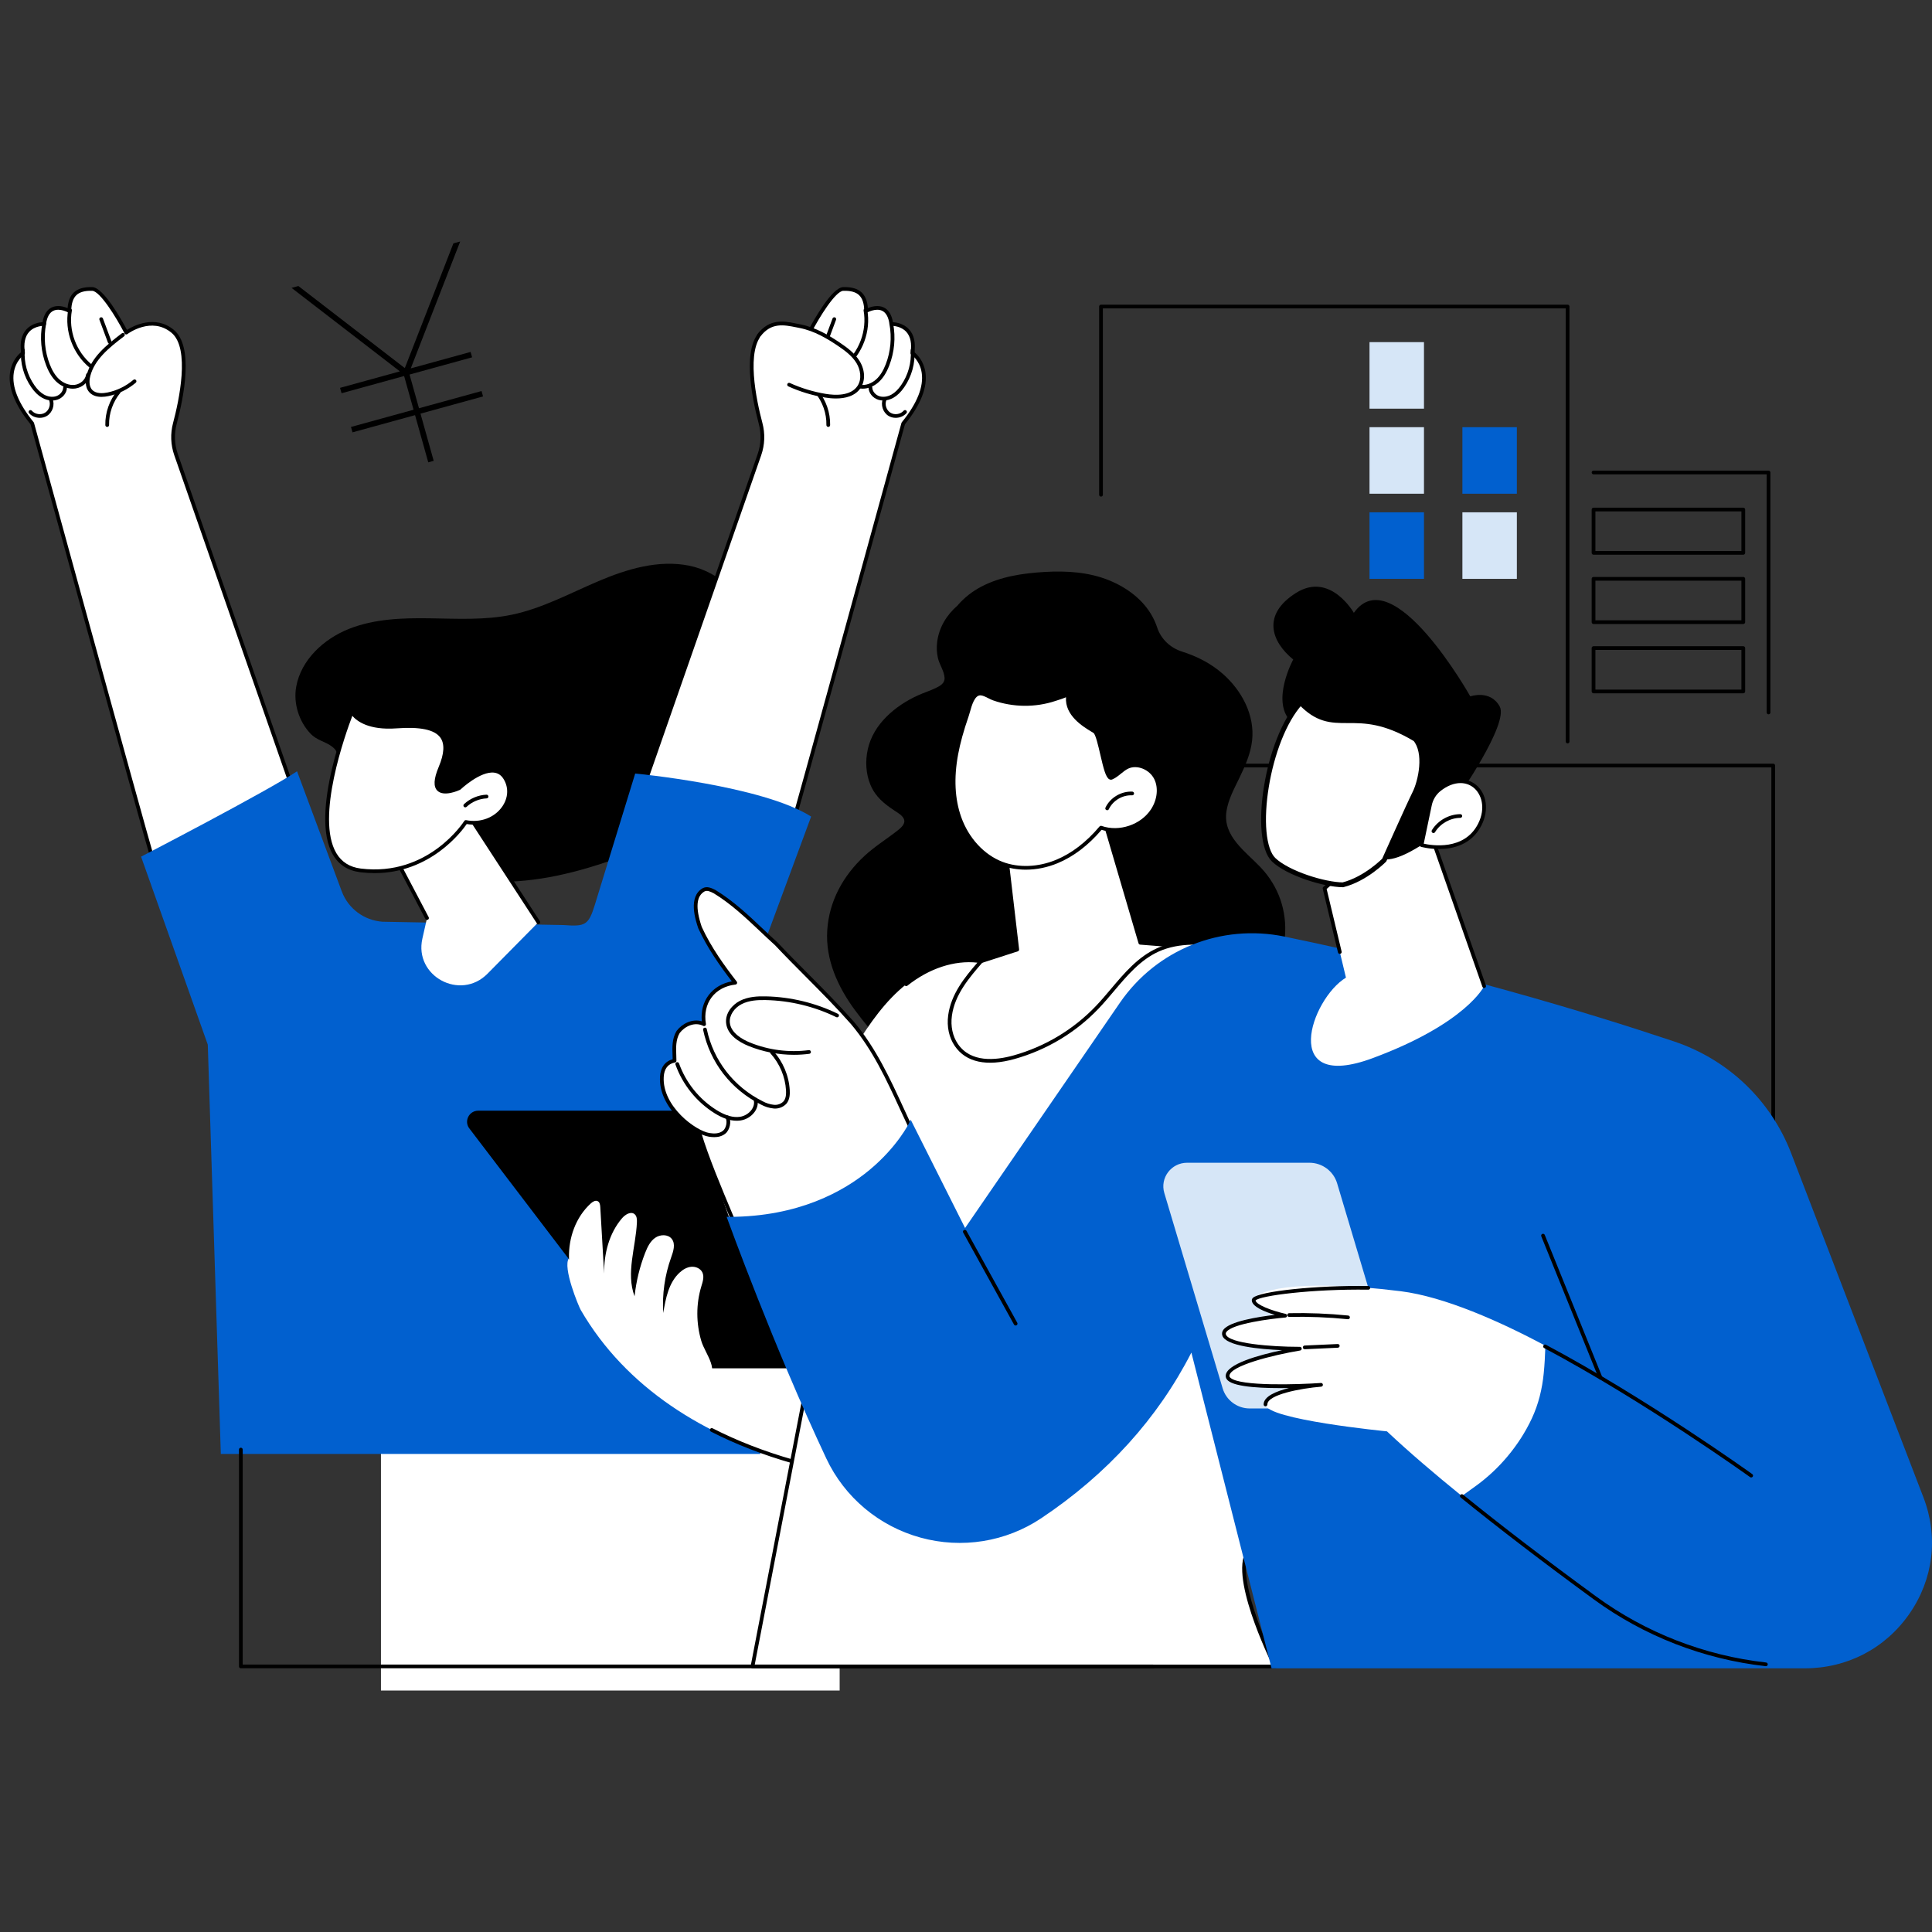 <svg width="200" height="200" viewBox="0 0 200 200" fill="none" xmlns="http://www.w3.org/2000/svg">
<rect x="0" y="0" width="200" height="200" fill="#333333" stroke="none"/>
<g clip-path="url(#clip0_4461_26265)">
<path d="M162.277 76.956C162.384 76.956 162.471 76.87 162.471 76.764V31.731C162.471 31.625 162.384 31.539 162.277 31.539H113.976C113.869 31.539 113.782 31.625 113.782 31.731V51.217C113.782 51.322 113.869 51.408 113.976 51.408C114.082 51.408 114.169 51.322 114.169 51.217V31.923H162.084V76.764C162.084 76.87 162.17 76.956 162.277 76.956Z" fill="black"/>
<path d="M183.078 73.946C183.185 73.946 183.271 73.86 183.271 73.754V48.91C183.271 48.805 183.185 48.719 183.078 48.719H164.963C164.856 48.719 164.769 48.805 164.769 48.91C164.769 49.017 164.856 49.102 164.963 49.102H182.885V73.754C182.885 73.86 182.971 73.946 183.078 73.946Z" fill="black"/>
<path d="M164.963 57.424H180.465C180.572 57.424 180.658 57.338 180.658 57.232V52.746C180.658 52.641 180.572 52.555 180.465 52.555H164.963C164.856 52.555 164.769 52.641 164.769 52.746V57.232C164.769 57.338 164.856 57.424 164.963 57.424ZM180.271 57.041H165.156V52.938H180.271V57.041Z" fill="black"/>
<path d="M164.963 64.596H180.465C180.572 64.596 180.658 64.51 180.658 64.404V59.918C180.658 59.812 180.572 59.727 180.465 59.727H164.963C164.856 59.727 164.769 59.812 164.769 59.918V64.404C164.769 64.51 164.856 64.596 164.963 64.596ZM180.271 64.212H165.156V60.11H180.271V64.212Z" fill="black"/>
<path d="M164.963 71.768H180.465C180.572 71.768 180.658 71.682 180.658 71.576V67.09C180.658 66.984 180.572 66.898 180.465 66.898H164.963C164.856 66.898 164.769 66.984 164.769 67.09V71.576C164.769 71.682 164.856 71.768 164.963 71.768ZM180.271 71.384H165.156V67.282H180.271V71.384Z" fill="black"/>
<path d="M147.41 42.305H141.771V35.417H147.41V42.305Z" fill="#D6E6F7"/>
<path d="M147.41 51.109H141.771V44.222H147.41V51.109Z" fill="#D6E6F7"/>
<path d="M157.025 51.109H151.387V44.222H157.025V51.109Z" fill="#0160CF"/>
<path d="M147.41 59.922H141.771V53.034H147.41V59.922Z" fill="#0160CF"/>
<path d="M157.025 59.922H151.387V53.034H157.025V59.922Z" fill="#D6E6F7"/>
<path d="M39.437 137.148H86.921V175.003H39.437V137.148Z" fill="white"/>
<path d="M30.664 71.08C31.165 68.316 33.498 66.145 36.127 65.101C38.757 64.058 41.662 63.964 44.494 64.006C47.326 64.049 50.19 64.212 52.963 63.64C56.119 62.988 58.991 61.419 61.953 60.159C64.916 58.899 68.176 57.925 71.337 58.557C74.497 59.189 77.428 61.889 77.311 65.083C77.221 67.545 75.447 69.615 73.571 71.23C75.384 70.783 77.293 70.454 79.107 70.894C80.921 71.334 82.616 72.722 82.875 74.556C83.138 76.413 81.928 78.152 80.611 79.498C77.001 83.185 72.224 85.508 67.435 87.472C63.23 89.197 58.88 90.715 54.351 91.158C49.823 91.601 45.061 90.891 41.239 88.442C38.037 86.389 35.573 82.985 35.04 79.2C34.908 78.262 35.078 77.817 34.366 77.28C33.666 76.752 32.812 76.652 32.146 75.95C30.94 74.681 30.353 72.799 30.664 71.08Z" fill="black"/>
<path d="M30.751 82.985L18.226 47.072C17.861 46.027 17.82 44.899 18.105 43.83C18.81 41.181 19.876 35.959 17.873 34.301C15.675 32.48 13.068 34.434 13.068 34.434C13.068 34.434 10.756 29.947 9.545 29.916C8.016 29.877 7.212 30.469 7.179 32.197C7.179 32.197 4.933 30.897 4.569 33.542C4.569 33.542 1.92 33.443 2.386 36.557C2.386 36.557 -0.845 38.693 3.335 43.836C3.335 43.836 14.705 85.263 15.973 89.544C15.973 89.544 28.469 87.276 30.751 82.985Z" fill="white"/>
<path d="M15.973 89.733C15.984 89.733 15.996 89.732 16.008 89.73C16.522 89.636 28.623 87.395 30.922 83.071C30.947 83.024 30.951 82.969 30.934 82.919L18.409 47.006C18.056 45.995 18.016 44.913 18.292 43.876C19.064 40.974 20.053 35.852 17.997 34.15C16.055 32.542 13.798 33.738 13.14 34.151C12.641 33.208 10.73 29.751 9.55 29.721C8.683 29.698 8.059 29.88 7.643 30.274C7.266 30.631 7.055 31.163 6.999 31.895C6.627 31.74 5.945 31.541 5.349 31.828C4.857 32.066 4.539 32.578 4.403 33.351C4.059 33.372 3.28 33.492 2.726 34.105C2.231 34.653 2.047 35.448 2.179 36.468C1.918 36.678 1.23 37.331 1.046 38.517C0.806 40.072 1.517 41.89 3.159 43.921C3.563 45.393 14.55 85.417 15.787 89.595C15.812 89.678 15.889 89.733 15.973 89.733ZM30.54 82.965C28.376 86.811 17.604 89.029 16.109 89.32C14.638 84.28 3.634 44.191 3.522 43.782C3.515 43.756 3.503 43.733 3.486 43.712C1.9 41.761 1.207 40.036 1.427 38.585C1.62 37.311 2.485 36.718 2.494 36.712C2.556 36.671 2.588 36.598 2.577 36.525C2.434 35.568 2.581 34.84 3.014 34.361C3.609 33.702 4.554 33.73 4.562 33.73C4.666 33.733 4.748 33.662 4.761 33.564C4.861 32.836 5.116 32.368 5.519 32.173C6.188 31.85 7.073 32.354 7.082 32.359C7.141 32.394 7.214 32.394 7.274 32.361C7.334 32.328 7.371 32.265 7.373 32.197C7.387 31.419 7.563 30.881 7.91 30.552C8.248 30.231 8.78 30.084 9.54 30.104C10.338 30.125 12.022 32.822 12.896 34.518C12.922 34.568 12.969 34.605 13.025 34.617C13.08 34.63 13.139 34.618 13.185 34.584C13.286 34.508 15.696 32.744 17.75 34.444C19.712 36.069 18.521 41.513 17.918 43.778C17.622 44.889 17.665 46.049 18.043 47.131L30.54 82.965Z" fill="black"/>
<path d="M10.508 41.084C10.755 41.084 10.998 41.05 11.213 41.006C12.261 40.789 13.244 40.308 14.056 39.615C14.137 39.546 14.146 39.425 14.076 39.345C14.007 39.264 13.884 39.255 13.803 39.324C13.041 39.975 12.118 40.427 11.134 40.63C10.714 40.718 9.948 40.797 9.538 40.352C9.143 39.924 9.273 39.211 9.347 38.925C9.785 37.235 11.251 36.016 12.844 34.813C12.929 34.749 12.946 34.629 12.881 34.544C12.816 34.46 12.695 34.444 12.61 34.508C10.96 35.753 9.441 37.02 8.972 38.829C8.861 39.26 8.749 40.065 9.253 40.611C9.585 40.971 10.053 41.084 10.508 41.084Z" fill="black"/>
<path d="M11.098 44.195C11.099 44.195 11.1 44.195 11.102 44.195C11.209 44.192 11.293 44.105 11.291 43.999C11.265 42.803 11.689 41.588 12.456 40.665C12.524 40.584 12.512 40.463 12.43 40.395C12.347 40.328 12.225 40.34 12.157 40.421C11.333 41.414 10.876 42.721 10.904 44.007C10.906 44.112 10.992 44.195 11.098 44.195Z" fill="black"/>
<path d="M9.394 38.099C9.45 38.099 9.505 38.076 9.543 38.03C9.612 37.948 9.6 37.828 9.518 37.76C7.889 36.419 7.073 34.216 7.44 32.147C7.459 32.043 7.388 31.943 7.283 31.925C7.178 31.906 7.078 31.976 7.059 32.081C6.669 34.283 7.537 36.628 9.271 38.055C9.307 38.085 9.351 38.099 9.394 38.099Z" fill="black"/>
<path d="M7.54 40.236C7.626 40.236 7.711 40.23 7.796 40.219C8.552 40.119 9.195 39.524 9.293 38.835C9.308 38.73 9.234 38.633 9.129 38.618C9.021 38.603 8.925 38.677 8.91 38.782C8.836 39.306 8.335 39.761 7.745 39.839C7.203 39.91 6.6 39.694 6.127 39.261C5.734 38.9 5.414 38.394 5.149 37.712C4.641 36.404 4.505 34.925 4.767 33.548C4.787 33.444 4.718 33.343 4.613 33.324C4.508 33.304 4.407 33.373 4.387 33.477C4.108 34.944 4.247 36.456 4.788 37.849C5.075 38.587 5.427 39.141 5.864 39.542C6.349 39.986 6.959 40.236 7.54 40.236Z" fill="black"/>
<path d="M5.399 41.462C5.582 41.462 5.761 41.435 5.93 41.38C6.504 41.193 6.915 40.677 6.93 40.124C6.932 40.018 6.848 39.93 6.741 39.927C6.739 39.927 6.738 39.927 6.736 39.927C6.632 39.927 6.546 40.01 6.543 40.114C6.533 40.502 6.224 40.88 5.809 41.015C5.427 41.139 4.953 41.073 4.541 40.838C4.191 40.638 3.869 40.323 3.557 39.873C2.826 38.819 2.473 37.536 2.562 36.26C2.57 36.154 2.489 36.062 2.383 36.055C2.28 36.047 2.184 36.127 2.176 36.233C2.081 37.596 2.458 38.965 3.238 40.09C3.584 40.588 3.947 40.942 4.348 41.171C4.685 41.363 5.049 41.462 5.399 41.462Z" fill="black"/>
<path d="M4.121 43.254C4.382 43.254 4.642 43.188 4.864 43.051C5.443 42.695 5.701 41.898 5.438 41.274C5.397 41.176 5.284 41.13 5.185 41.171C5.087 41.212 5.04 41.324 5.081 41.422C5.274 41.88 5.085 42.464 4.66 42.725C4.236 42.986 3.625 42.894 3.298 42.519C3.228 42.438 3.106 42.43 3.025 42.499C2.945 42.568 2.936 42.689 3.005 42.77C3.28 43.085 3.702 43.254 4.121 43.254Z" fill="black"/>
<path d="M11.357 35.599C11.38 35.599 11.402 35.596 11.424 35.587C11.524 35.551 11.576 35.441 11.539 35.341L10.656 32.969C10.619 32.87 10.508 32.819 10.408 32.856C10.308 32.892 10.256 33.003 10.293 33.102L11.176 35.474C11.205 35.551 11.279 35.599 11.357 35.599Z" fill="black"/>
<path d="M66.09 82.985L78.615 47.072C78.979 46.027 79.02 44.899 78.736 43.83C78.03 41.181 76.964 35.959 78.967 34.301C81.166 32.48 83.772 34.434 83.772 34.434C83.772 34.434 86.084 29.947 87.296 29.916C88.824 29.877 89.629 30.469 89.661 32.197C89.661 32.197 91.908 30.897 92.271 33.542C92.271 33.542 94.921 33.443 94.454 36.557C94.454 36.557 97.685 38.693 93.505 43.836C93.505 43.836 82.135 85.263 80.868 89.544C80.868 89.544 68.371 87.276 66.09 82.985Z" fill="white"/>
<path d="M80.868 89.733C80.952 89.733 81.029 89.678 81.053 89.595C82.29 85.417 93.277 45.393 93.681 43.921C95.324 41.89 96.035 40.072 95.794 38.517C95.611 37.331 94.923 36.678 94.662 36.468C94.794 35.448 94.61 34.653 94.114 34.105C93.561 33.492 92.782 33.373 92.438 33.351C92.302 32.578 91.984 32.066 91.491 31.828C90.896 31.541 90.214 31.74 89.841 31.895C89.786 31.163 89.575 30.632 89.198 30.274C88.782 29.88 88.156 29.698 87.291 29.721C86.11 29.751 84.2 33.209 83.7 34.151C83.043 33.738 80.785 32.542 78.843 34.15C76.788 35.852 77.776 40.974 78.549 43.876C78.825 44.913 78.784 45.995 78.432 47.006L65.907 82.919C65.889 82.969 65.894 83.024 65.918 83.071C68.218 87.395 80.319 89.636 80.833 89.73C80.845 89.732 80.856 89.733 80.868 89.733ZM92.295 33.73C92.423 33.73 93.28 33.753 93.829 34.363C94.26 34.843 94.406 35.57 94.263 36.525C94.252 36.599 94.285 36.672 94.347 36.713C94.355 36.718 95.22 37.311 95.413 38.585C95.633 40.036 94.941 41.761 93.355 43.712C93.338 43.733 93.326 43.756 93.319 43.782C93.206 44.191 82.203 84.28 80.731 89.32C79.236 89.028 68.464 86.81 66.3 82.965L78.798 47.131C79.175 46.048 79.218 44.889 78.922 43.778C78.32 41.513 77.129 36.069 79.091 34.444C81.144 32.745 83.554 34.508 83.656 34.584C83.701 34.618 83.76 34.63 83.816 34.617C83.871 34.605 83.919 34.568 83.945 34.518C84.818 32.822 86.502 30.125 87.301 30.104C88.061 30.085 88.592 30.231 88.93 30.552C89.278 30.881 89.454 31.419 89.468 32.197C89.469 32.265 89.507 32.327 89.567 32.361C89.627 32.394 89.7 32.394 89.759 32.36C89.768 32.354 90.658 31.851 91.323 32.174C91.725 32.369 91.98 32.837 92.079 33.564C92.093 33.662 92.185 33.733 92.278 33.73C92.279 33.73 92.285 33.73 92.295 33.73Z" fill="black"/>
<path d="M86.332 41.084C86.787 41.084 87.255 40.971 87.587 40.611C88.091 40.065 87.979 39.26 87.868 38.829C87.399 37.02 85.879 35.753 84.23 34.508C84.145 34.444 84.024 34.46 83.959 34.544C83.894 34.629 83.911 34.749 83.996 34.813C85.589 36.016 87.055 37.235 87.493 38.925C87.567 39.211 87.697 39.923 87.302 40.352C86.892 40.797 86.126 40.718 85.706 40.63C84.722 40.427 83.799 39.975 83.037 39.324C82.956 39.255 82.834 39.264 82.764 39.345C82.694 39.425 82.703 39.546 82.784 39.615C83.596 40.308 84.579 40.789 85.627 41.006C85.842 41.05 86.085 41.084 86.332 41.084Z" fill="black"/>
<path d="M85.742 44.195C85.847 44.195 85.933 44.112 85.935 44.007C85.963 42.721 85.507 41.414 84.682 40.421C84.615 40.34 84.493 40.328 84.41 40.395C84.328 40.463 84.316 40.584 84.384 40.665C85.15 41.588 85.575 42.803 85.549 43.999C85.546 44.105 85.631 44.192 85.738 44.195C85.739 44.195 85.741 44.195 85.742 44.195Z" fill="black"/>
<path d="M87.446 38.099C87.489 38.099 87.533 38.085 87.569 38.055C89.303 36.628 90.171 34.283 89.781 32.081C89.762 31.976 89.662 31.906 89.557 31.925C89.451 31.943 89.381 32.043 89.4 32.147C89.766 34.216 88.951 36.419 87.322 37.76C87.24 37.828 87.228 37.948 87.297 38.03C87.335 38.076 87.39 38.099 87.446 38.099Z" fill="black"/>
<path d="M89.301 40.236C89.882 40.236 90.492 39.986 90.976 39.542C91.413 39.142 91.766 38.588 92.052 37.849C92.594 36.456 92.732 34.944 92.454 33.477C92.434 33.373 92.333 33.304 92.228 33.324C92.123 33.343 92.054 33.444 92.074 33.548C92.335 34.925 92.199 36.404 91.691 37.712C91.426 38.394 91.106 38.901 90.714 39.261C90.241 39.694 89.636 39.91 89.096 39.839C88.506 39.761 88.005 39.306 87.931 38.782C87.916 38.677 87.819 38.603 87.712 38.618C87.607 38.633 87.533 38.73 87.548 38.835C87.645 39.524 88.289 40.119 89.045 40.219C89.129 40.23 89.215 40.236 89.301 40.236Z" fill="black"/>
<path d="M91.442 41.462C91.791 41.462 92.156 41.363 92.493 41.171C92.894 40.941 93.257 40.588 93.603 40.09C94.383 38.965 94.76 37.596 94.664 36.233C94.657 36.127 94.563 36.047 94.458 36.055C94.351 36.062 94.271 36.154 94.278 36.26C94.368 37.536 94.014 38.819 93.284 39.873C92.972 40.322 92.65 40.638 92.3 40.838C91.888 41.073 91.413 41.139 91.032 41.015C90.616 40.88 90.308 40.502 90.298 40.114C90.295 40.01 90.209 39.927 90.104 39.927C90.103 39.927 90.101 39.927 90.099 39.927C89.993 39.93 89.908 40.018 89.911 40.124C89.925 40.677 90.337 41.193 90.911 41.38C91.08 41.435 91.259 41.462 91.442 41.462Z" fill="black"/>
<path d="M92.719 43.254C93.138 43.254 93.56 43.085 93.835 42.77C93.905 42.689 93.896 42.568 93.815 42.499C93.734 42.43 93.612 42.438 93.542 42.519C93.216 42.894 92.604 42.986 92.18 42.725C91.755 42.464 91.567 41.88 91.759 41.422C91.8 41.324 91.754 41.212 91.655 41.171C91.556 41.13 91.443 41.176 91.402 41.274C91.139 41.898 91.397 42.695 91.976 43.051C92.198 43.188 92.458 43.254 92.719 43.254Z" fill="black"/>
<path d="M85.482 35.599C85.561 35.599 85.635 35.551 85.664 35.474L86.547 33.102C86.584 33.003 86.532 32.892 86.432 32.856C86.332 32.819 86.221 32.87 86.184 32.969L85.301 35.341C85.264 35.44 85.315 35.551 85.415 35.587C85.438 35.596 85.46 35.599 85.482 35.599Z" fill="black"/>
<path d="M78.561 34.72C79.835 33.042 81.336 33.478 82.814 33.766C84.291 34.055 85.629 34.819 86.874 35.661C87.623 36.168 88.369 36.728 88.835 37.5C89.301 38.272 89.43 39.306 88.931 40.057C88.233 41.107 86.712 41.173 85.46 40.967C84.159 40.753 82.886 40.367 81.686 39.824L78.561 34.72Z" fill="white"/>
<path d="M86.541 41.25C87.468 41.25 88.517 41.027 89.093 40.161C89.594 39.406 89.558 38.322 89.001 37.4C88.499 36.569 87.696 35.984 86.983 35.501C85.835 34.724 84.446 33.888 82.851 33.577L82.567 33.52C81.144 33.233 79.672 32.936 78.407 34.603C78.343 34.688 78.36 34.808 78.445 34.872C78.531 34.936 78.652 34.919 78.716 34.834C79.834 33.361 81.124 33.62 82.49 33.896L82.776 33.953C84.302 34.251 85.649 35.063 86.765 35.818C87.444 36.278 88.207 36.832 88.669 37.597C89.064 38.25 89.248 39.23 88.77 39.95C88.058 41.021 86.41 40.928 85.492 40.776C84.206 40.565 82.953 40.185 81.767 39.648C81.67 39.604 81.555 39.647 81.511 39.743C81.466 39.839 81.509 39.953 81.606 39.997C82.823 40.548 84.109 40.938 85.428 41.155C85.74 41.206 86.129 41.25 86.541 41.25Z" fill="black"/>
<path d="M78.718 150.511H22.859L21.51 108.143L14.604 88.68C14.604 88.68 27.603 81.945 30.751 79.844L35.38 92.275C36.041 94.051 37.687 95.279 39.589 95.417L58.326 95.761C60.59 95.925 60.923 95.795 61.587 93.638L65.755 80.076C65.755 80.076 78.897 81.31 83.969 84.53L73.145 113.789L78.718 150.511Z" fill="#0160CF"/>
<path d="M47.258 82.461L55.73 95.47L50.466 100.798C47.655 103.643 42.846 101.05 43.725 97.164L44.205 95.04L40.057 87.147L47.258 82.461Z" fill="white"/>
<path d="M55.73 95.659C55.766 95.659 55.802 95.649 55.834 95.628C55.924 95.571 55.95 95.452 55.892 95.363L47.42 82.353C47.392 82.311 47.348 82.28 47.298 82.27C47.248 82.259 47.195 82.269 47.152 82.297L39.951 86.983C39.868 87.037 39.84 87.145 39.886 87.232L44.034 95.126C44.083 95.219 44.2 95.256 44.294 95.207C44.389 95.158 44.426 95.042 44.377 94.948L40.309 87.209L47.201 82.724L55.567 95.571C55.604 95.628 55.666 95.659 55.73 95.659Z" fill="black"/>
<path d="M48.224 85.088C48.224 85.088 44.556 90.991 37.323 90.098C30.11 89.209 36.424 73.695 36.424 73.695C36.424 73.695 37.289 75.48 41.026 75.205C44.763 74.931 47.185 75.686 45.594 79.46C44.002 83.235 47.539 81.585 47.539 81.585C47.539 81.585 50.958 78.328 52.307 80.558C53.657 82.789 51.303 85.706 48.224 85.088Z" fill="white"/>
<path d="M38.779 90.385C44.565 90.385 47.795 86.059 48.314 85.304C49.871 85.568 51.418 84.968 52.283 83.753C53.021 82.717 53.092 81.487 52.473 80.463C52.171 79.965 51.749 79.676 51.22 79.606C49.661 79.4 47.681 81.193 47.429 81.428C47.018 81.613 45.959 81.97 45.557 81.587C45.345 81.386 45.211 80.868 45.772 79.538C46.415 78.014 46.455 76.898 45.895 76.127C45.204 75.176 43.652 74.824 41.011 75.018C37.474 75.278 36.606 73.632 36.598 73.615C36.564 73.547 36.49 73.505 36.417 73.508C36.341 73.511 36.273 73.557 36.245 73.627C36.069 74.06 31.964 84.265 34.485 88.516C35.093 89.539 36.039 90.137 37.299 90.293C37.81 90.355 38.303 90.385 38.779 90.385ZM48.224 84.9C48.158 84.9 48.095 84.934 48.059 84.991C48.023 85.049 44.367 90.778 37.347 89.912C36.212 89.772 35.362 89.237 34.819 88.321C32.641 84.649 35.781 75.919 36.474 74.104C36.928 74.635 38.165 75.611 41.04 75.4C43.499 75.219 44.984 75.531 45.581 76.352C46.049 76.996 45.994 78.019 45.415 79.39C44.89 80.637 44.849 81.446 45.289 81.864C45.966 82.507 47.454 81.841 47.621 81.763C47.64 81.754 47.657 81.742 47.673 81.727C47.693 81.708 49.726 79.795 51.169 79.986C51.581 80.041 51.9 80.262 52.141 80.661C52.679 81.55 52.614 82.623 51.967 83.532C51.166 84.656 49.712 85.195 48.262 84.904C48.249 84.901 48.236 84.9 48.224 84.9Z" fill="black"/>
<path d="M48.166 83.577C48.214 83.577 48.262 83.56 48.3 83.524C48.854 83.001 49.611 82.682 50.377 82.649C50.483 82.644 50.566 82.555 50.561 82.449C50.557 82.343 50.461 82.261 50.36 82.266C49.502 82.302 48.654 82.66 48.033 83.246C47.955 83.32 47.952 83.441 48.026 83.518C48.064 83.557 48.115 83.577 48.166 83.577Z" fill="black"/>
<path d="M183.562 152.054C183.669 152.054 183.756 151.968 183.756 151.862V79.246C183.756 79.141 183.669 79.055 183.562 79.055H111.307C111.2 79.055 111.114 79.141 111.114 79.246C111.114 79.352 111.2 79.438 111.307 79.438H183.369V151.862C183.369 151.968 183.456 152.054 183.562 152.054Z" fill="black"/>
<path d="M130.526 89.816C128.958 88.15 126.565 86.579 126.963 83.981C127.15 82.76 127.765 81.637 128.297 80.537C128.895 79.299 129.461 78.038 129.617 76.661C129.915 74.026 128.528 71.456 126.576 69.749C125.338 68.666 123.9 67.937 122.369 67.454C121.158 67.072 120.19 66.164 119.793 64.968C119.671 64.601 119.518 64.242 119.335 63.895C118.391 62.105 116.678 60.837 114.828 60.08C112.729 59.222 110.395 59.073 108.15 59.207C105.907 59.341 103.617 59.67 101.604 60.718C100.662 61.208 99.797 61.883 99.108 62.697C98.005 63.658 97.21 64.933 97.016 66.445C96.944 67.01 96.967 67.572 97.096 68.128C97.255 68.814 97.749 69.474 97.783 70.182C97.81 70.731 97.323 71.001 96.884 71.216C96.28 71.512 95.628 71.709 95.015 71.989C92.666 73.061 90.406 74.958 89.832 77.57C89.564 78.793 89.626 80.09 90.111 81.251C90.627 82.488 91.536 83.213 92.63 83.934C92.965 84.156 93.456 84.431 93.589 84.835C93.745 85.307 93.24 85.718 92.913 85.976C91.779 86.87 90.556 87.616 89.491 88.603C87.294 90.638 85.837 93.264 85.638 96.269C85.433 99.352 86.739 102.185 88.541 104.619C89.411 105.793 90.355 106.92 91.328 108.011C92.376 109.185 93.537 110.157 95.013 110.756C96.478 111.351 98.093 111.625 99.65 111.871C101.241 112.123 102.847 112.29 104.457 112.358C107.601 112.491 110.76 112.255 113.853 111.683C116.895 111.121 119.87 110.211 122.699 108.968C125.285 107.831 127.786 106.322 129.709 104.237C131.573 102.217 132.778 99.719 133.013 96.977C133.242 94.303 132.367 91.772 130.526 89.816Z" fill="black"/>
<path d="M113.112 80.805L118.045 97.6L122.312 97.939C122.312 97.939 110.128 112.34 102.106 111.827C94.084 111.314 95.578 102.309 101.556 99.513L105.306 98.301L103.566 83.418L113.112 80.805Z" fill="white"/>
<path d="M102.534 112.029C110.547 112.029 121.969 98.639 122.459 98.059C122.506 98.004 122.518 97.927 122.49 97.861C122.462 97.795 122.399 97.75 122.327 97.744L118.194 97.416L113.298 80.748C113.268 80.647 113.161 80.588 113.061 80.616L103.514 83.229C103.422 83.254 103.363 83.342 103.374 83.436L105.096 98.164L101.496 99.327C101.488 99.329 101.481 99.332 101.473 99.336C98.062 100.931 95.869 104.676 96.481 107.86C96.95 110.302 98.995 111.817 102.093 112.015C102.239 112.024 102.386 112.029 102.534 112.029ZM121.917 98.096C120.152 100.111 109.329 112.095 102.118 111.632C99.167 111.443 97.3 110.078 96.861 107.789C96.281 104.771 98.374 101.215 101.627 99.688L105.366 98.48C105.454 98.452 105.509 98.366 105.498 98.275L103.777 83.555L112.98 81.036L117.86 97.65C117.882 97.727 117.95 97.782 118.03 97.788L121.917 98.096Z" fill="black"/>
<path d="M98.993 78.07C98.589 80.255 98.578 82.555 99.322 84.65C100.067 86.745 101.634 88.612 103.726 89.406C105.54 90.094 107.617 89.928 109.409 89.186C111.201 88.444 112.726 87.161 113.972 85.683C115.885 86.358 118.216 85.571 119.319 83.88C119.955 82.903 120.178 81.606 119.659 80.564C119.14 79.522 117.773 78.9 116.714 79.396C116.11 79.679 115.681 80.256 115.065 80.514C114.38 80.801 113.927 76.135 113.309 75.723C112.692 75.312 110.081 74.038 110.612 71.773C110.562 71.987 109.415 72.31 109.211 72.378C108.697 72.551 108.168 72.678 107.632 72.761C106.574 72.924 105.489 72.912 104.435 72.731C103.9 72.639 103.373 72.503 102.861 72.323C102.455 72.18 101.928 71.799 101.495 71.794C100.59 71.784 100.321 73.42 100.102 74.053C99.648 75.367 99.246 76.702 98.993 78.07Z" fill="white"/>
<path d="M106.192 90.028C107.282 90.028 108.409 89.804 109.483 89.359C111.12 88.681 112.651 87.519 114.034 85.903C115.994 86.524 118.363 85.696 119.481 83.98C120.214 82.855 120.349 81.512 119.832 80.475C119.239 79.285 117.742 78.698 116.631 79.219C116.319 79.365 116.055 79.581 115.8 79.788C115.539 80.001 115.293 80.203 115.006 80.326C114.776 80.177 114.463 78.825 114.275 78.011C113.957 76.634 113.745 75.779 113.417 75.561C113.349 75.515 113.258 75.46 113.15 75.394C112.314 74.888 110.357 73.701 110.8 71.814C110.8 71.814 110.8 71.813 110.8 71.813C110.824 71.71 110.759 71.607 110.655 71.583C110.56 71.561 110.466 71.612 110.432 71.699C110.368 71.764 110.115 71.893 109.29 72.149C109.227 72.168 109.178 72.183 109.149 72.193C108.651 72.36 108.13 72.486 107.601 72.568C106.563 72.728 105.509 72.718 104.468 72.538C103.94 72.448 103.421 72.313 102.925 72.139C102.795 72.093 102.645 72.017 102.486 71.937C102.16 71.772 101.823 71.602 101.497 71.599C101.493 71.599 101.489 71.599 101.486 71.599C100.598 71.599 100.261 72.796 100.037 73.59C99.994 73.743 99.956 73.88 99.919 73.987C99.378 75.553 99.023 76.838 98.802 78.032C98.34 80.531 98.453 82.778 99.139 84.71C99.951 86.996 101.64 88.817 103.657 89.581C104.444 89.88 105.306 90.028 106.192 90.028ZM113.971 85.488C113.915 85.488 113.86 85.512 113.823 85.557C112.457 87.177 110.947 88.337 109.334 89.006C107.477 89.775 105.458 89.854 103.795 89.223C101.883 88.498 100.279 86.763 99.504 84.583C98.841 82.715 98.732 80.534 99.183 78.101C99.4 76.926 99.75 75.659 100.285 74.112C100.324 73.999 100.364 73.854 100.41 73.693C100.602 73.011 100.892 71.982 101.487 71.982C101.489 71.982 101.49 71.982 101.492 71.982C101.728 71.985 102.024 72.134 102.311 72.279C102.481 72.365 102.642 72.446 102.796 72.5C103.312 72.682 103.852 72.822 104.402 72.916C105.484 73.103 106.581 73.113 107.661 72.947C108.212 72.862 108.754 72.731 109.273 72.557C109.301 72.547 109.346 72.533 109.405 72.515C109.831 72.383 110.138 72.276 110.353 72.18C110.217 74.066 112.107 75.211 112.948 75.722C113.051 75.784 113.137 75.836 113.201 75.879C113.418 76.024 113.696 77.222 113.898 78.097C114.239 79.571 114.467 80.485 114.843 80.675C114.938 80.723 115.043 80.728 115.14 80.687C115.485 80.542 115.77 80.31 116.046 80.085C116.293 79.883 116.527 79.692 116.796 79.566C117.709 79.138 118.991 79.653 119.485 80.645C119.935 81.547 119.805 82.775 119.156 83.772C118.107 85.382 115.858 86.141 114.036 85.499C114.015 85.491 113.993 85.488 113.971 85.488Z" fill="black"/>
<path d="M117.204 82.144C116.137 82.091 115.067 82.728 114.613 83.687L117.204 82.144Z" fill="white"/>
<path d="M114.613 83.875C114.686 83.875 114.755 83.835 114.788 83.765C115.211 82.872 116.202 82.282 117.194 82.332C117.302 82.336 117.392 82.255 117.397 82.15C117.402 82.044 117.32 81.954 117.214 81.949C116.07 81.892 114.926 82.572 114.438 83.602C114.393 83.698 114.434 83.812 114.531 83.857C114.557 83.87 114.585 83.875 114.613 83.875Z" fill="black"/>
<path d="M89.478 146.846C89.441 148.378 89 150.019 87.781 150.961C86.213 152.172 83.966 151.828 82.056 151.283C72.991 148.698 64.816 143.713 60.116 135.603C59.922 135.269 58.197 131.169 58.903 130.243C59.568 129.373 61.217 131.026 62.295 131.251C66.963 132.222 71.569 133.485 76.078 135.027C78.396 135.82 80.688 136.687 82.949 137.626C84.678 138.344 86.149 138.538 87.304 140.092C88.742 142.026 89.537 144.441 89.478 146.846Z" fill="white"/>
<path d="M85.058 151.977C86.065 151.977 87.068 151.758 87.9 151.115C89.379 149.973 89.645 147.955 89.672 146.855C89.731 144.421 88.945 141.98 87.46 139.982C86.532 138.733 85.428 138.337 84.15 137.878C83.787 137.748 83.411 137.613 83.024 137.452C82.925 137.412 82.812 137.458 82.771 137.555C82.729 137.653 82.776 137.765 82.874 137.806C83.27 137.971 83.651 138.107 84.018 138.239C85.237 138.676 86.29 139.054 87.149 140.209C88.583 142.139 89.342 144.496 89.285 146.845C89.26 147.878 89.016 149.767 87.662 150.813C86.074 152.039 83.733 151.566 82.109 151.103C79.123 150.251 76.317 149.159 73.769 147.858C73.674 147.809 73.558 147.846 73.509 147.941C73.46 148.035 73.497 148.15 73.592 148.199C76.162 149.512 78.992 150.613 82.002 151.471C82.886 151.723 83.974 151.977 85.058 151.977Z" fill="black"/>
<path d="M129.749 160.122C133.673 158.093 136.154 154.115 138.033 150.142C142.449 140.802 144.592 130.452 144.559 120.137C144.543 115.022 143.902 109.641 140.887 105.49C137.623 100.999 132.045 98.665 126.524 97.841C124.301 97.509 121.94 97.404 119.89 98.321C117.226 99.512 115.603 102.162 113.597 104.268C111.263 106.718 108.251 108.526 104.98 109.442C102.892 110.027 100.37 110.171 99.005 108.185C98.394 107.296 98.205 106.195 98.348 105.129C98.649 102.891 100.124 101.166 101.556 99.514C98.808 99.073 95.98 100.162 93.809 101.892C91.639 103.622 90.034 105.941 88.571 108.29C84.099 115.47 80.664 123.251 77.913 131.238C76.94 134.063 76.04 137.015 76.35 139.985C76.701 143.344 77.329 146.551 79.83 148.843C80.639 149.585 82.08 150.808 82.08 150.808L77.897 172.515H132.002C132.002 172.515 126.62 161.74 129.749 160.122Z" fill="white"/>
<path d="M77.897 172.705H132.002C132.069 172.705 132.131 172.671 132.167 172.614C132.202 172.558 132.205 172.488 132.176 172.428C130.702 169.478 127.41 161.546 129.838 160.29C134.072 158.101 136.535 153.759 138.208 150.221C142.523 141.095 144.786 130.691 144.753 120.135C144.738 115.621 144.303 109.863 141.043 105.376C138.12 101.352 132.974 98.608 126.553 97.649C124.586 97.356 122.042 97.146 119.811 98.144C117.827 99.031 116.401 100.72 115.021 102.354C114.516 102.951 113.995 103.569 113.456 104.134C111.133 106.573 108.183 108.344 104.927 109.256C103.033 109.786 100.495 110.012 99.165 108.075C98.616 107.277 98.394 106.239 98.54 105.153C98.837 102.942 100.359 101.186 101.702 99.637C101.748 99.585 101.761 99.511 101.738 99.446C101.714 99.381 101.656 99.334 101.587 99.323C99.013 98.909 96.134 99.791 93.688 101.741C93.605 101.807 93.592 101.928 93.659 102.01C93.725 102.093 93.847 102.106 93.931 102.04C96.181 100.246 98.801 99.387 101.178 99.654C99.861 101.178 98.451 102.907 98.156 105.102C97.998 106.282 98.242 107.414 98.845 108.291C100.001 109.973 102.14 110.434 105.032 109.625C108.356 108.694 111.366 106.887 113.737 104.398C114.284 103.824 114.809 103.202 115.318 102.6C116.669 100.999 118.067 99.344 119.97 98.494C122.108 97.537 124.581 97.743 126.496 98.029C132.812 98.972 137.868 101.661 140.73 105.6C143.925 109.999 144.351 115.679 144.366 120.136C144.399 130.636 142.149 140.983 137.858 150.058C136.21 153.542 133.79 157.814 129.659 159.95C126.653 161.504 130.849 170.573 131.693 172.321H78.13L84.455 139.507C84.475 139.402 84.406 139.302 84.301 139.282C84.197 139.262 84.095 139.33 84.075 139.435L77.707 172.477C77.696 172.533 77.711 172.591 77.748 172.635C77.784 172.68 77.839 172.705 77.897 172.705Z" fill="black"/>
<path d="M120.774 132.641C120.855 132.641 120.932 132.589 120.958 132.507L125.299 118.992C125.332 118.891 125.276 118.783 125.174 118.751C125.072 118.719 124.963 118.775 124.931 118.876L120.589 132.391C120.557 132.492 120.613 132.599 120.715 132.632C120.734 132.638 120.754 132.641 120.774 132.641Z" fill="black"/>
<path d="M84.44 137.824C84.53 137.824 84.611 137.761 84.63 137.67L86.615 128.041C86.629 127.972 86.605 127.902 86.551 127.857C85.072 126.602 84.262 124.082 84.535 121.588C84.74 119.716 85.737 116.228 90.108 113.908C90.202 113.858 90.237 113.742 90.187 113.648C90.137 113.555 90.02 113.52 89.925 113.57C85.398 115.973 84.364 119.599 84.15 121.547C83.865 124.154 84.673 126.699 86.213 128.073L84.251 137.594C84.229 137.697 84.297 137.799 84.401 137.82C84.415 137.823 84.428 137.824 84.44 137.824Z" fill="black"/>
<path d="M49.51 114.977H70.838C71.193 114.977 71.529 115.138 71.748 115.415L89.745 139.789C90.341 140.543 89.8 141.647 88.834 141.647H68.083C67.736 141.647 67.407 141.493 67.188 141.227L48.614 116.853C47.995 116.103 48.533 114.977 49.51 114.977Z" fill="black"/>
<path d="M61.156 124.581C61.357 124.399 61.642 124.22 61.882 124.348C62.09 124.459 62.128 124.734 62.142 124.969C62.275 127.264 62.407 129.559 62.54 131.853C62.512 129.801 63.05 127.678 64.39 126.114C64.72 125.729 65.303 125.366 65.693 125.691C65.928 125.887 65.946 126.234 65.933 126.538C65.818 129.114 64.778 131.777 65.691 134.192C65.854 132.657 66.222 131.143 66.783 129.704C67.013 129.114 67.297 128.508 67.817 128.141C68.336 127.774 69.154 127.752 69.543 128.253C69.956 128.786 69.7 129.545 69.474 130.177C68.816 132.011 68.537 133.977 68.659 135.92C68.912 134.402 69.226 132.765 70.368 131.724C70.702 131.419 71.115 131.173 71.568 131.137C72.021 131.1 72.512 131.311 72.708 131.718C72.924 132.165 72.745 132.69 72.601 133.165C72.045 134.995 72.057 136.984 72.598 138.816C73.003 140.19 74.739 142.039 72.902 143.112C72.272 143.48 71.494 143.509 70.77 143.406C68.725 143.115 66.947 141.89 65.348 140.592C63.715 139.266 62.165 137.811 60.974 136.084C59.783 134.356 58.963 132.334 58.903 130.242C58.843 128.151 59.601 125.995 61.156 124.581Z" fill="white"/>
<path d="M93.405 121.397C91.832 123.763 89.692 125.715 87.292 127.24C84.803 128.825 82.033 129.973 79.191 130.79C78.617 130.955 78.03 131.103 77.454 131.241C74.74 124.437 72.529 117.256 72.529 117.256C70.019 115.766 69.568 114.825 69.568 114.825C67.097 110.34 69.923 109.77 69.923 109.77C68.927 104.941 72.909 106.025 72.909 106.025C72.217 102.067 76.127 101.738 76.127 101.738C71.94 96.804 70.803 91.871 73.355 92.144C75.322 92.354 84.174 101.616 88.12 105.834C89.367 107.17 90.415 108.675 91.233 110.304L95.132 118.065C94.679 119.234 94.1 120.351 93.405 121.397Z" fill="white"/>
<path d="M82.185 109.193C82.716 109.193 83.249 109.159 83.778 109.091C83.884 109.077 83.959 108.981 83.945 108.876C83.931 108.771 83.836 108.697 83.728 108.71C81.662 108.977 79.551 108.703 77.624 107.919C76.892 107.618 75.649 106.948 75.55 105.851C75.485 105.131 75.988 104.348 76.773 103.947C77.552 103.548 78.467 103.511 79.262 103.527C81.782 103.578 84.31 104.189 86.571 105.295C86.667 105.342 86.782 105.303 86.829 105.208C86.877 105.113 86.838 104.998 86.742 104.951C84.43 103.821 81.847 103.196 79.27 103.144C78.429 103.126 77.452 103.168 76.596 103.606C75.817 104.004 75.073 104.863 75.165 105.885C75.276 107.118 76.483 107.865 77.476 108.274C78.973 108.882 80.576 109.193 82.185 109.193Z" fill="black"/>
<path d="M80.243 114.759C80.691 114.759 81.124 114.57 81.426 114.236C81.766 113.809 81.776 113.245 81.755 112.857C81.667 111.354 81.061 109.911 80.047 108.792C79.976 108.713 79.853 108.706 79.774 108.777C79.694 108.848 79.688 108.969 79.759 109.048C80.714 110.103 81.286 111.463 81.369 112.878C81.386 113.203 81.381 113.674 81.13 113.99C80.883 114.263 80.502 114.408 80.124 114.37C79.712 114.327 79.319 114.204 78.957 114.005C75.957 112.508 73.849 109.787 73.166 106.536C73.145 106.432 73.043 106.365 72.938 106.387C72.833 106.409 72.766 106.51 72.788 106.614C73.494 109.98 75.677 112.798 78.776 114.344C79.177 114.565 79.619 114.703 80.084 114.751C80.137 114.757 80.19 114.759 80.243 114.759Z" fill="black"/>
<path d="M76.262 116.019C76.405 116.019 76.546 116.008 76.685 115.987C77.247 115.899 77.782 115.571 78.115 115.11C78.385 114.736 78.495 114.305 78.424 113.895C78.406 113.791 78.308 113.72 78.201 113.738C78.096 113.756 78.025 113.855 78.043 113.96C78.111 114.354 77.949 114.681 77.801 114.886C77.531 115.26 77.08 115.536 76.624 115.608C75.909 115.72 75.109 115.494 74.179 114.916C72.38 113.789 71 112.072 70.292 110.081C70.257 109.981 70.146 109.929 70.046 109.964C69.945 109.999 69.892 110.109 69.927 110.209C70.664 112.28 72.101 114.067 73.973 115.241C74.813 115.763 75.566 116.019 76.262 116.019Z" fill="black"/>
<path d="M73.937 117.717C74.32 117.717 74.73 117.637 75.088 117.352C75.552 116.983 75.743 116.085 75.465 115.573C75.414 115.479 75.296 115.445 75.203 115.495C75.109 115.545 75.073 115.661 75.124 115.755C75.315 116.106 75.167 116.798 74.846 117.053C74.432 117.382 73.914 117.36 73.462 117.295C72.013 117.075 68.543 114.521 68.709 111.487C68.755 110.636 69.145 110.132 69.867 109.989C69.958 109.971 70.023 109.893 70.023 109.801C70.023 109.617 70.016 109.426 70.008 109.231C69.978 108.443 69.948 107.629 70.367 106.93C70.893 106.24 71.921 105.749 72.798 106.198C72.864 106.231 72.942 106.225 73.001 106.182C73.06 106.139 73.09 106.066 73.077 105.994C72.897 104.959 73.11 103.978 73.675 103.233C74.232 102.5 75.106 102.034 76.135 101.922C76.204 101.915 76.264 101.87 76.291 101.807C76.319 101.743 76.309 101.67 76.267 101.615C75.026 100.015 73.626 98.092 72.644 95.953C71.978 93.969 72.074 92.767 72.936 92.279C73.214 92.142 73.522 92.293 73.879 92.469C75.679 93.568 77.21 95.016 78.691 96.416C79.188 96.887 79.703 97.373 80.222 97.841C81.265 98.95 82.337 100.027 83.374 101.069C84.922 102.626 86.524 104.236 88.097 106.017C90.356 108.706 91.747 111.731 93.219 114.933C93.555 115.663 93.902 116.417 94.256 117.158C94.302 117.254 94.416 117.295 94.513 117.249C94.61 117.204 94.651 117.089 94.605 116.994C94.252 116.256 93.906 115.502 93.571 114.774C92.153 111.689 90.687 108.5 88.391 105.768C86.807 103.974 85.202 102.36 83.649 100.8C82.614 99.76 81.544 98.684 80.493 97.568C79.967 97.093 79.454 96.608 78.958 96.138C77.462 94.725 75.916 93.263 74.068 92.135C74.063 92.132 74.056 92.128 74.051 92.126C73.659 91.932 73.214 91.713 72.754 91.941C71.186 92.829 72.01 95.279 72.281 96.084C72.283 96.09 72.285 96.097 72.288 96.103C73.234 98.165 74.556 100.023 75.76 101.589C74.768 101.77 73.926 102.265 73.367 103.003C72.798 103.751 72.549 104.708 72.65 105.726C71.665 105.428 70.609 105.97 70.051 106.708C70.047 106.713 70.044 106.719 70.04 106.724C69.556 107.522 69.591 108.438 69.622 109.245C69.627 109.383 69.632 109.518 69.635 109.65C68.838 109.87 68.374 110.509 68.322 111.467C68.143 114.765 71.809 117.432 73.405 117.674C73.57 117.698 73.751 117.717 73.937 117.717Z" fill="black"/>
<path d="M77.234 129.775C77.258 129.775 77.282 129.771 77.305 129.761C77.405 129.723 77.453 129.611 77.414 129.513C76.971 128.398 76.462 127.186 75.923 125.903C74.667 122.915 73.37 119.826 72.587 117.238C72.557 117.137 72.449 117.079 72.346 117.11C72.244 117.14 72.186 117.247 72.217 117.349C73.005 119.955 74.307 123.054 75.565 126.05C76.104 127.332 76.612 128.542 77.054 129.653C77.084 129.729 77.157 129.775 77.234 129.775Z" fill="black"/>
<path d="M173.225 107.987C164.542 105.082 150.104 100.683 132.934 97.144C126.465 95.81 119.824 98.486 116.103 103.9L99.879 127.501L94.28 116.352C94.28 116.352 89.546 126.127 75.498 126.161C75.498 126.161 80.214 139.217 85.713 150.9C89.61 159.18 100.042 162.114 107.682 157.008C113.316 153.243 119.342 147.632 123.391 139.47L131.784 172.513H186.828C195.906 172.513 202.17 163.497 198.937 155.085L185.24 119.451C183.161 114.042 178.756 109.838 173.225 107.987Z" fill="#0160CF"/>
<path d="M131.633 172.704H186.828C191.219 172.704 195.166 170.648 197.658 167.062C200.15 163.476 200.681 159.086 199.117 155.016L185.421 119.382C183.314 113.9 178.891 109.681 173.287 107.805C164.27 104.788 149.957 100.457 132.973 96.955C126.413 95.603 119.727 98.286 115.942 103.791L99.905 127.122L94.277 115.915L94.106 116.268C94.094 116.292 92.898 118.715 90.017 121.109C87.361 123.316 82.686 125.952 75.497 125.969L75.223 125.97L75.315 126.225C75.363 126.356 80.098 139.423 85.538 150.981C87.431 155.002 90.988 157.988 95.297 159.174C99.569 160.349 104.123 159.617 107.79 157.167C114.62 152.603 119.846 146.835 123.331 140.019L131.633 172.704ZM173.163 108.169C178.658 110.007 182.994 114.144 185.059 119.519L198.756 155.153C200.274 159.103 199.758 163.364 197.34 166.844C194.921 170.325 191.09 172.321 186.828 172.321H131.935L123.45 138.917L123.217 139.385C119.765 146.344 114.502 152.219 107.574 156.849C104.001 159.236 99.565 159.949 95.4 158.804C91.2 157.649 87.733 154.738 85.889 150.819C80.876 140.168 76.461 128.233 75.772 126.351C82.932 126.267 87.609 123.616 90.281 121.39C92.614 119.447 93.843 117.528 94.274 116.77L99.853 127.879L116.262 104.008C119.958 98.631 126.486 96.01 132.895 97.331C149.859 100.828 164.157 105.155 173.163 108.169Z" fill="#0160CF"/>
<path d="M165.679 142.799C165.703 142.799 165.727 142.795 165.751 142.785C165.85 142.746 165.898 142.634 165.858 142.536L159.913 127.839C159.873 127.741 159.761 127.693 159.662 127.733C159.562 127.772 159.514 127.884 159.554 127.982L165.499 142.679C165.529 142.754 165.602 142.799 165.679 142.799Z" fill="black"/>
<path d="M105.138 137.216C105.169 137.216 105.201 137.208 105.231 137.192C105.324 137.141 105.359 137.025 105.307 136.932L100.048 127.412C99.997 127.319 99.879 127.285 99.785 127.336C99.692 127.387 99.657 127.504 99.709 127.596L104.968 137.116C105.003 137.18 105.069 137.216 105.138 137.216Z" fill="black"/>
<path d="M122.889 120.367H135.545C136.872 120.367 138.041 121.233 138.418 122.495L144.251 142.026C144.814 143.911 143.389 145.803 141.407 145.803H129.374C128.079 145.803 126.938 144.958 126.57 143.726L120.529 123.5C120.063 121.936 121.244 120.367 122.889 120.367Z" fill="#D6E6F7"/>
<path d="M133.047 136.194C133.047 136.194 129.795 135.464 129.78 134.6C129.765 133.737 133.766 132.262 145.001 133.667C149.52 134.232 155.312 136.809 159.979 139.31C159.977 139.361 159.976 139.412 159.974 139.462C159.941 140.364 159.897 141.264 159.807 142.162C159.645 143.79 159.269 145.349 158.575 146.837C157.917 148.249 157.059 149.568 156.058 150.764C155.112 151.893 154.042 152.901 152.851 153.772C152.347 154.141 151.835 154.499 151.33 154.868C148.479 152.555 145.797 150.265 143.579 148.174C143.579 148.174 131.005 146.948 131.005 145.384C131.005 143.821 136.754 143.353 136.754 143.353C136.754 143.353 127.087 144.025 127.078 142.437C127.069 140.849 134.56 139.611 134.56 139.611C134.56 139.611 127.174 139.635 126.72 138.194C126.265 136.753 133.047 136.194 133.047 136.194Z" fill="white"/>
<path d="M181.281 152.947C181.341 152.947 181.4 152.919 181.438 152.867C181.5 152.782 181.481 152.662 181.395 152.6C181.287 152.522 170.506 144.788 160.032 139.21C159.937 139.16 159.821 139.195 159.77 139.289C159.719 139.382 159.755 139.498 159.849 139.548C170.3 145.114 181.06 152.833 181.168 152.91C181.202 152.935 181.242 152.947 181.281 152.947Z" fill="black"/>
<path d="M131.004 145.58C131.111 145.58 131.197 145.494 131.197 145.388C131.197 144.378 134.615 143.723 136.769 143.548C136.875 143.539 136.954 143.447 136.946 143.342C136.938 143.237 136.85 143.158 136.74 143.165C134.469 143.323 128.359 143.534 127.371 142.626C127.271 142.534 127.271 142.463 127.27 142.44C127.265 141.402 131.758 140.272 134.591 139.804C134.691 139.788 134.761 139.698 134.752 139.599C134.744 139.499 134.66 139.423 134.56 139.423C134.519 139.427 134.486 139.423 134.449 139.423C131.641 139.423 127.2 139.08 126.904 138.141C126.877 138.056 126.891 137.981 126.948 137.896C127.54 137.024 131.563 136.513 133.063 136.389C133.158 136.381 133.233 136.306 133.24 136.211C133.247 136.117 133.183 136.032 133.09 136.011C131.623 135.681 130.038 135.063 129.975 134.624C130.399 134.128 135.838 133.423 141.646 133.507C141.76 133.507 141.84 133.424 141.842 133.318C141.843 133.212 141.758 133.125 141.651 133.124C136.325 133.047 130.402 133.658 129.697 134.359C129.603 134.453 129.585 134.546 129.586 134.607C129.597 135.273 130.95 135.806 131.974 136.114C130.294 136.31 127.237 136.783 126.627 137.682C126.505 137.862 126.473 138.06 126.535 138.255C126.879 139.349 130.431 139.673 132.715 139.768C130.382 140.26 126.877 141.205 126.884 142.442C126.885 142.615 126.96 142.771 127.108 142.907C127.889 143.625 130.95 143.73 133.434 143.689C132.071 144.028 130.811 144.565 130.811 145.388C130.811 145.494 130.897 145.58 131.004 145.58Z" fill="black"/>
<path d="M182.804 172.484C182.901 172.484 182.985 172.412 182.996 172.314C183.008 172.209 182.931 172.114 182.825 172.102C176.455 171.388 170.361 169.018 165.203 165.246C159.964 161.415 155.337 157.875 151.452 154.723C151.37 154.656 151.248 154.668 151.18 154.75C151.112 154.832 151.124 154.953 151.207 155.02C155.098 158.176 159.729 161.72 164.973 165.555C170.186 169.366 176.344 171.762 182.782 172.483C182.789 172.484 182.797 172.484 182.804 172.484Z" fill="black"/>
<path d="M135.064 139.672C135.067 139.672 135.07 139.672 135.073 139.672L138.495 139.516C138.602 139.511 138.684 139.422 138.679 139.316C138.675 139.21 138.581 139.129 138.477 139.133L135.055 139.289C134.948 139.293 134.866 139.383 134.871 139.489C134.875 139.592 134.961 139.672 135.064 139.672Z" fill="black"/>
<path d="M139.547 136.566C139.645 136.566 139.729 136.492 139.739 136.393C139.75 136.288 139.673 136.194 139.566 136.183C137.541 135.979 135.483 135.898 133.448 135.941C133.341 135.943 133.257 136.031 133.259 136.137C133.261 136.241 133.347 136.325 133.452 136.325C133.454 136.325 133.455 136.325 133.456 136.324C135.475 136.282 137.518 136.362 139.527 136.565C139.534 136.565 139.541 136.566 139.547 136.566Z" fill="black"/>
<path d="M147.061 83.32L153.639 102.08C153.639 102.08 151.824 105.924 142.109 109.534C132.395 113.144 135.689 103.414 139.332 101.203L137.119 91.956L147.061 83.32Z" fill="white"/>
<path d="M153.639 102.277C153.66 102.277 153.681 102.273 153.702 102.266C153.803 102.231 153.856 102.122 153.821 102.022L147.243 83.262C147.222 83.201 147.172 83.156 147.11 83.139C147.048 83.123 146.982 83.138 146.933 83.18L136.991 91.816C136.937 91.863 136.914 91.936 136.931 92.005L138.508 98.599C138.533 98.702 138.638 98.765 138.741 98.741C138.845 98.716 138.909 98.613 138.885 98.51L137.334 92.028L146.972 83.656L153.456 102.148C153.484 102.227 153.559 102.277 153.639 102.277Z" fill="black"/>
<path d="M150.811 82.675C150.811 82.675 156.225 74.921 155.251 73.138C154.276 71.355 152.204 72.088 152.204 72.088C152.204 72.088 144.171 57.776 140.15 63.442C140.15 63.442 137.708 59.139 134.159 61.382C130.61 63.626 131.599 66.415 133.873 68.272C133.873 68.272 131.582 72.484 133.562 74.617C135.542 76.75 133.278 81.827 131.752 82.426C131.752 82.426 133.22 83.206 137.658 86.021C142.401 86.46 140.995 91.379 147.157 87.48L150.811 82.675Z" fill="black"/>
<path d="M148.028 83.318L147.157 87.475C147.157 87.475 151.484 88.73 153.19 85.349C154.755 82.249 151.964 79.378 149.003 81.731C148.501 82.129 148.159 82.694 148.028 83.318Z" fill="white"/>
<path d="M148.958 87.889C150.407 87.889 152.34 87.462 153.362 85.438C154.153 83.871 153.915 82.142 152.782 81.234C151.949 80.567 150.487 80.308 148.881 81.584C148.35 82.006 147.979 82.609 147.838 83.281L146.967 87.439C146.947 87.537 147.006 87.634 147.103 87.662C147.121 87.668 147.914 87.889 148.958 87.889ZM151.189 81.064C151.685 81.064 152.148 81.219 152.539 81.532C153.349 82.182 153.844 83.627 153.016 85.266C151.59 88.091 148.189 87.518 147.384 87.337L148.217 83.359C148.34 82.774 148.662 82.25 149.123 81.883C149.806 81.341 150.526 81.064 151.189 81.064Z" fill="black"/>
<path d="M148.389 86.237C148.455 86.237 148.519 86.204 148.555 86.144C149.096 85.253 150.123 84.672 151.171 84.665C151.278 84.664 151.364 84.578 151.363 84.472C151.363 84.366 151.277 84.28 151.169 84.281C149.988 84.29 148.832 84.943 148.224 85.946C148.169 86.037 148.198 86.154 148.29 86.209C148.321 86.228 148.355 86.237 148.389 86.237Z" fill="black"/>
<path d="M143.241 89.089C143.264 89.067 143.282 89.049 143.295 89.035L143.306 89.012L143.388 88.828C143.459 88.669 143.561 88.44 143.686 88.162C143.936 87.605 144.275 86.85 144.633 86.056C145.349 84.471 146.146 82.722 146.459 82.095C146.755 81.504 147.078 80.452 147.163 79.361C147.248 78.279 147.094 77.219 146.518 76.521C144.915 75.56 143.602 75.082 142.483 74.843C141.353 74.602 140.412 74.602 139.54 74.602H139.521C138.662 74.602 137.85 74.602 137.029 74.343C136.25 74.097 135.478 73.625 134.634 72.74C132.904 74.634 131.65 78.079 131.104 81.388C130.823 83.093 130.732 84.743 130.856 86.102C130.982 87.477 131.322 88.494 131.846 88.999C132.568 89.694 133.878 90.346 135.275 90.826C136.654 91.3 138.072 91.589 139.018 91.596C140.206 91.292 141.279 90.652 142.062 90.077C142.456 89.789 142.773 89.519 142.991 89.322C143.1 89.224 143.185 89.144 143.241 89.089Z" fill="white" stroke="black" stroke-width="0.5"/>
<path d="M24.932 172.7H119.37C119.477 172.7 119.563 172.614 119.563 172.509C119.563 172.403 119.477 172.317 119.37 172.317H25.125V150.059C25.125 149.953 25.039 149.867 24.932 149.867C24.825 149.867 24.738 149.953 24.738 150.059V172.509C24.738 172.614 24.825 172.7 24.932 172.7Z" fill="black"/>
<path d="M41.924 38.06L41.868 38.075L30.888 29.609L30.184 29.803L41.396 38.445L35.201 40.15L35.358 40.708L41.834 38.926L42.81 42.416L36.334 44.198L36.49 44.757L42.966 42.975L44.333 47.861L44.897 47.706L43.529 42.82L50.005 41.038L49.849 40.48L43.373 42.262L42.397 38.772L48.872 36.99L48.716 36.431L42.522 38.136L47.64 25L46.936 25.194L41.924 38.06Z" fill="black"/>
</g>
<defs>
<clipPath id="clip0_4461_26265">
<rect width="199" height="150" fill="white" transform="matrix(-1 0 0 1 200 25)"/>
</clipPath>
</defs>
</svg>
